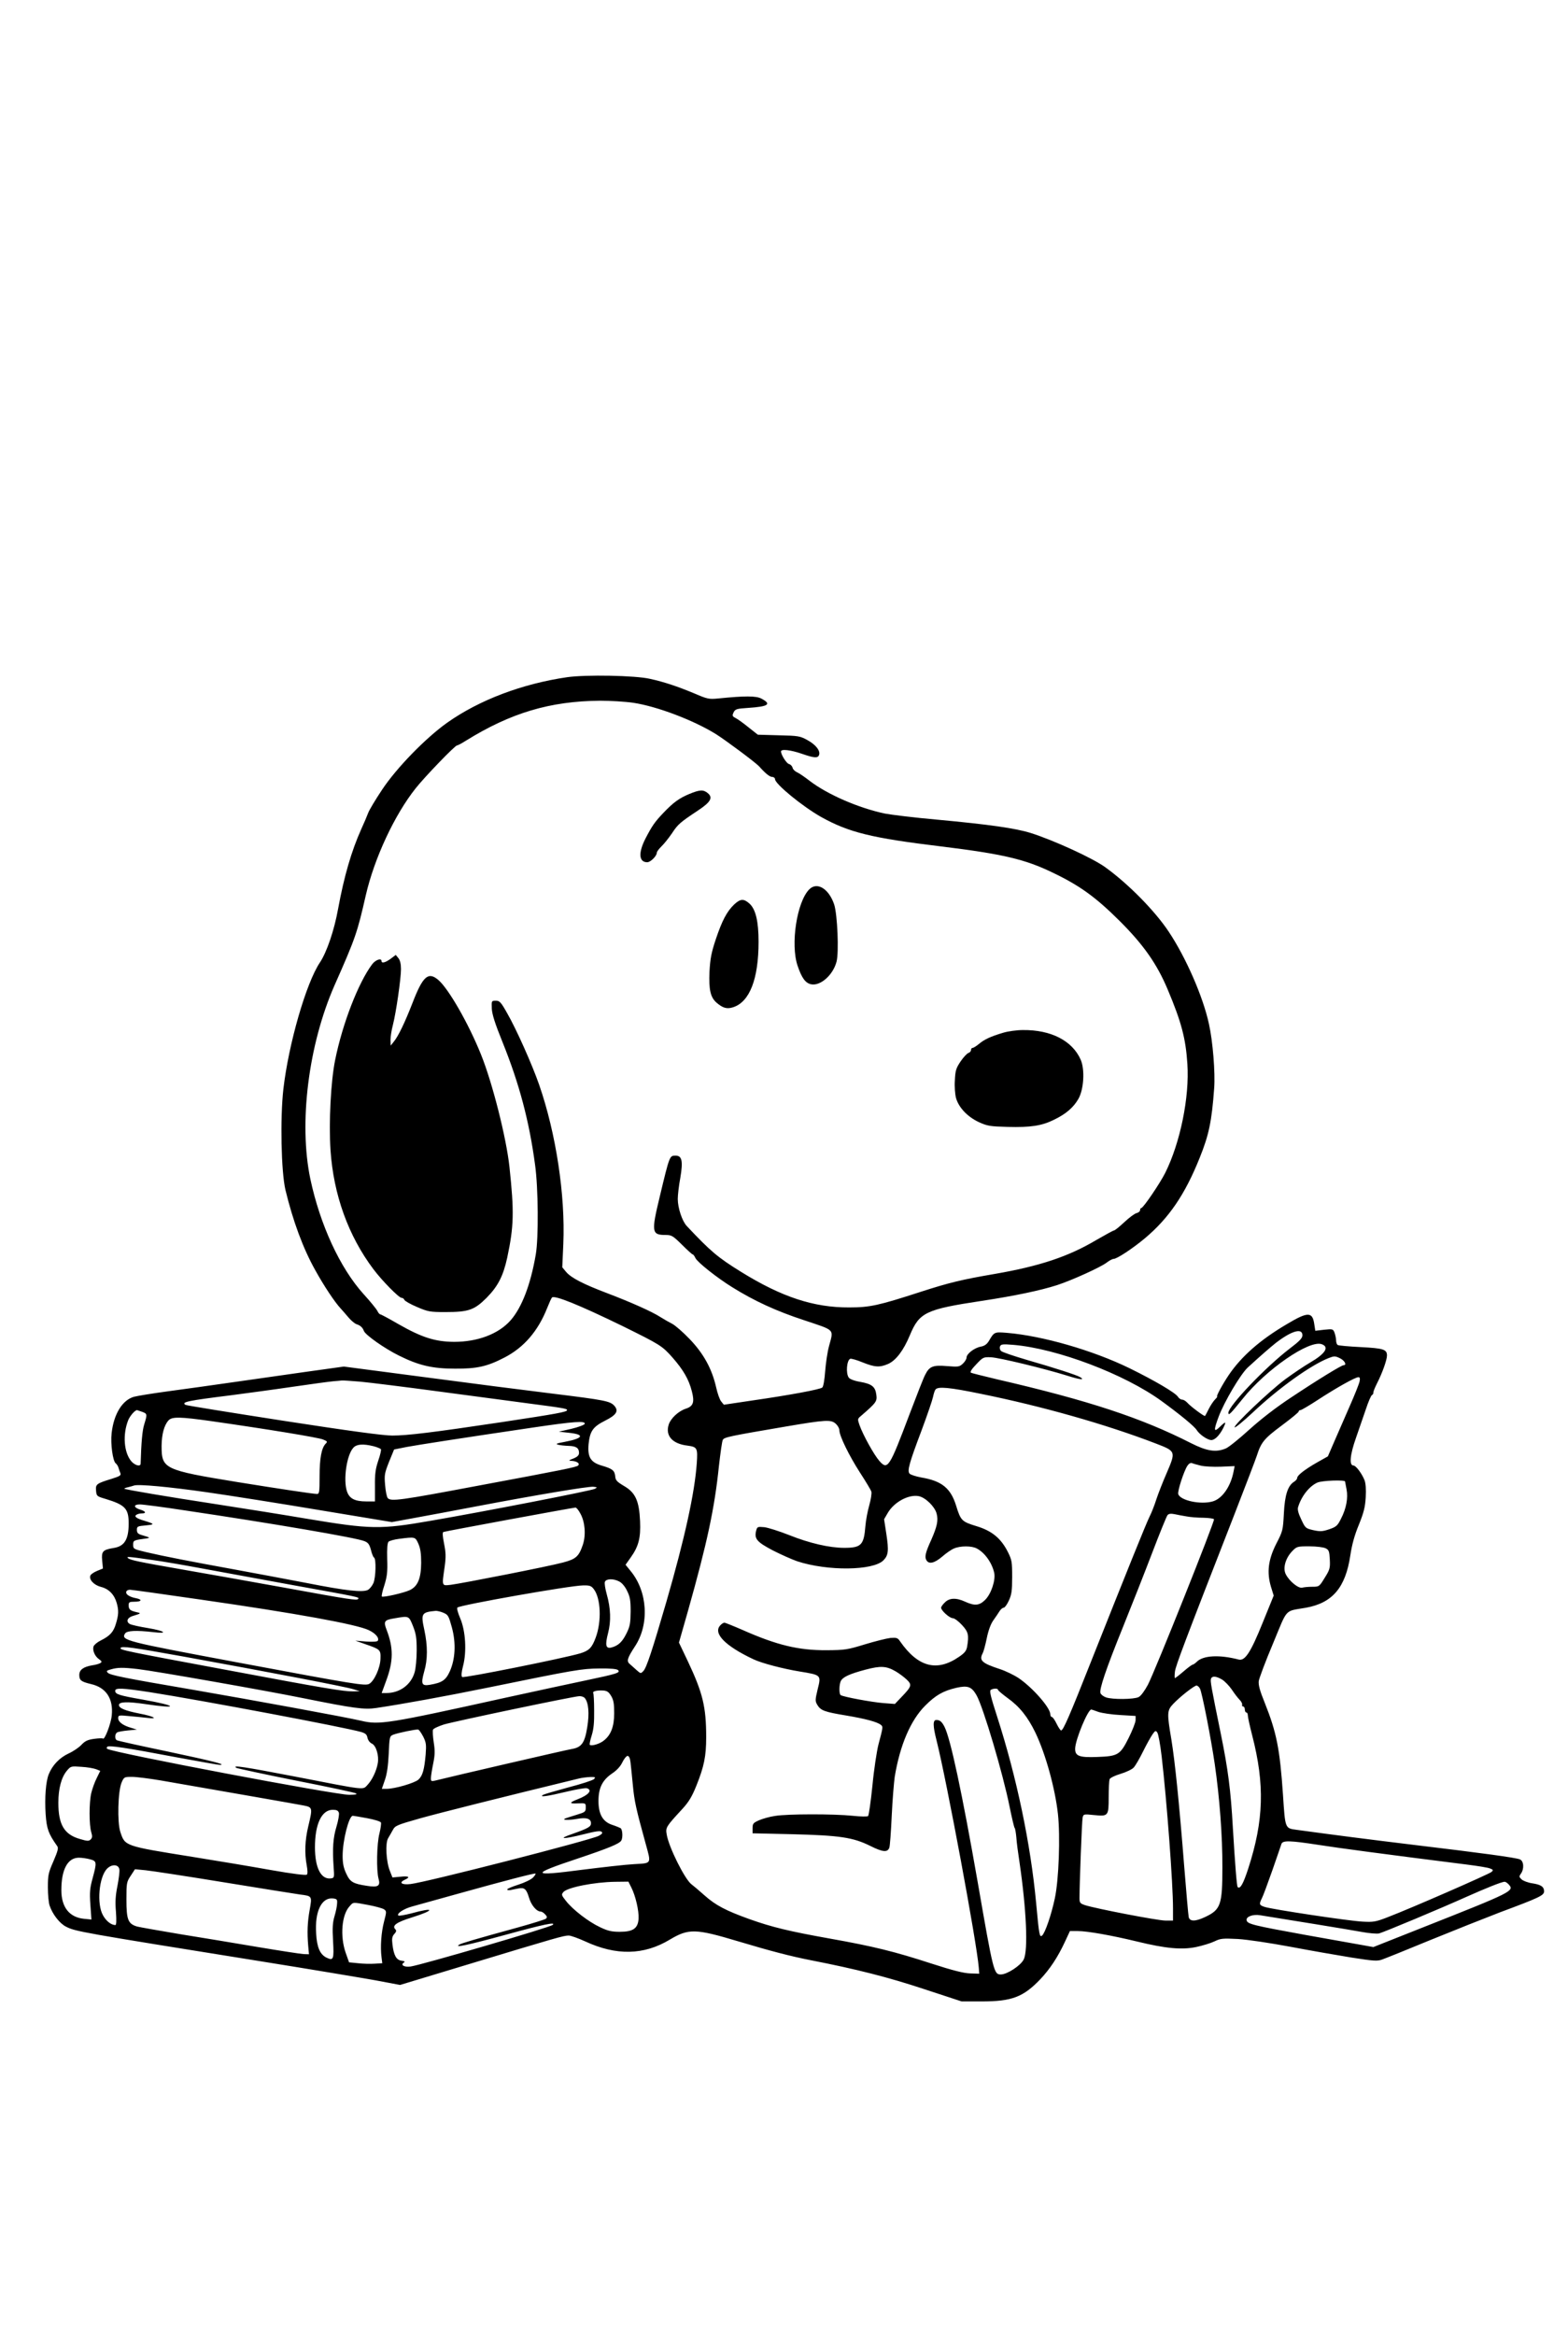 <?xml version="1.0" encoding="UTF-8" standalone="yes"?>
<svg version="1.0" xmlns="http://www.w3.org/2000/svg" width="786pt" height="1170pt" viewBox="0 0 1048 1560" preserveAspectRatio="xMidYMid meet">
  <g transform="translate(0,1560) scale(0.1,-0.1)" fill="#000000" stroke="none">
    <path d="M3790 11076 c-301 -44 -586 -152 -800 -303 -144 -102 -339 -302 -436
-448 -44 -66 -86 -136 -93 -155 -7 -19 -28 -69 -47 -110 -65 -145 -114 -313
-154 -530 -26 -145 -76 -291 -122 -360 -92 -137 -209 -543 -244 -845 -22 -195
-15 -552 14 -675 50 -206 117 -389 199 -535 58 -105 130 -213 169 -255 13 -14
37 -42 54 -62 17 -20 41 -40 53 -44 25 -8 41 -22 49 -45 10 -27 138 -117 233
-164 132 -66 224 -88 375 -88 147 -1 216 14 333 75 129 67 223 176 284 330 14
35 28 66 32 70 16 18 181 -49 471 -190 253 -125 265 -132 335 -211 72 -82 109
-146 129 -225 19 -72 10 -100 -39 -116 -50 -16 -101 -64 -115 -105 -25 -75 23
-130 124 -142 66 -9 70 -15 63 -118 -14 -198 -80 -500 -203 -925 -94 -323
-133 -442 -154 -463 -17 -18 -18 -18 -45 6 -15 14 -36 32 -46 41 -23 19 -16
40 35 118 97 147 85 365 -29 503 l-34 42 34 48 c53 74 68 131 63 243 -6 136
-31 191 -107 235 -47 28 -57 38 -59 64 -4 40 -18 51 -89 72 -76 22 -97 57 -89
145 9 86 29 115 111 156 76 38 92 65 60 100 -28 30 -61 37 -410 80 -181 22
-570 72 -863 111 l-534 70 -251 -35 c-139 -20 -360 -51 -492 -70 -132 -19
-325 -46 -430 -60 -104 -14 -208 -31 -230 -37 -77 -22 -135 -115 -149 -244 -8
-70 8 -185 27 -200 7 -5 16 -19 19 -30 3 -11 9 -28 13 -37 5 -14 -5 -20 -59
-37 -101 -31 -108 -36 -104 -79 3 -36 5 -38 63 -55 132 -40 155 -65 155 -164
0 -107 -28 -153 -101 -164 -73 -12 -82 -23 -76 -85 l5 -52 -39 -16 c-22 -9
-42 -23 -45 -31 -11 -27 24 -64 71 -76 52 -13 89 -51 105 -107 14 -50 13 -79
-5 -138 -16 -56 -40 -82 -102 -113 -23 -11 -44 -29 -48 -40 -8 -26 9 -66 37
-85 19 -14 21 -18 8 -26 -8 -5 -33 -12 -55 -15 -58 -10 -85 -30 -85 -64 0 -36
12 -45 78 -61 101 -23 150 -97 139 -209 -5 -55 -48 -167 -59 -155 -3 3 -30 2
-59 -2 -43 -6 -60 -14 -84 -39 -16 -18 -56 -45 -87 -59 -60 -28 -108 -78 -132
-138 -20 -49 -28 -156 -21 -267 7 -99 19 -131 77 -213 10 -13 5 -32 -25 -102
-34 -77 -37 -93 -37 -174 0 -49 5 -104 12 -123 19 -57 67 -118 108 -139 64
-33 87 -37 1315 -234 325 -52 664 -109 754 -125 l165 -31 460 139 c585 177
634 191 667 191 14 0 64 -18 110 -39 207 -96 392 -93 566 12 126 75 171 74
458 -12 217 -65 352 -100 485 -126 302 -59 515 -113 751 -191 l256 -84 135 0
c201 0 277 29 391 148 65 69 117 148 164 249 l34 73 53 0 c62 0 223 -28 396
-70 193 -47 298 -56 393 -37 43 9 99 26 124 38 41 20 55 21 157 16 64 -4 211
-26 351 -52 132 -25 316 -57 408 -72 148 -23 173 -25 205 -13 20 7 165 65 322
130 157 64 366 147 465 185 263 98 295 113 295 140 0 31 -20 45 -79 54 -28 4
-60 16 -71 26 -17 16 -18 20 -5 38 24 34 19 86 -7 96 -31 12 -252 42 -703 96
-322 39 -538 67 -787 101 -80 11 -78 5 -93 234 -21 308 -43 417 -122 615 -33
81 -43 119 -40 145 3 19 45 132 95 250 101 243 74 214 221 240 177 32 264 135
296 349 11 73 28 135 57 205 33 82 42 117 46 183 3 55 0 94 -8 115 -18 45 -58
98 -74 98 -30 0 -23 72 17 185 21 60 51 148 67 194 15 46 33 87 39 91 7 4 11
11 10 16 -2 5 10 34 25 64 34 66 66 155 66 185 0 41 -24 48 -175 56 -79 4
-148 10 -154 14 -6 3 -11 17 -11 30 0 13 -5 36 -10 51 -10 26 -12 27 -70 21
l-59 -7 -7 45 c-12 83 -43 83 -182 0 -179 -105 -304 -215 -389 -340 -43 -64
-87 -145 -78 -145 3 0 -4 -9 -15 -20 -10 -10 -29 -38 -41 -62 -12 -24 -23 -45
-25 -47 -4 -5 -95 62 -118 88 -11 12 -26 21 -35 21 -9 0 -22 9 -28 19 -17 27
-155 108 -324 191 -244 119 -580 216 -817 236 -86 7 -87 7 -122 -53 -14 -23
-29 -34 -55 -39 -43 -8 -95 -48 -95 -73 0 -10 -11 -28 -25 -41 -23 -21 -29
-22 -105 -16 -93 8 -118 -1 -146 -57 -10 -17 -57 -138 -106 -267 -134 -355
-145 -373 -201 -309 -36 41 -109 173 -132 238 -14 40 -14 43 8 61 104 90 110
98 104 143 -7 54 -30 72 -109 86 -37 6 -68 18 -75 28 -21 28 -14 117 10 126 7
2 44 -8 82 -24 82 -33 115 -35 172 -10 52 24 102 90 144 191 64 153 105 173
482 230 218 33 390 69 502 105 101 33 290 119 331 150 18 14 39 25 46 25 23 0
126 68 209 137 161 135 269 293 367 538 62 153 81 245 97 465 8 103 -9 315
-35 430 -39 181 -153 442 -268 615 -92 139 -270 320 -424 431 -82 60 -341 179
-498 229 -102 32 -276 57 -632 90 -147 13 -301 32 -343 40 -176 37 -384 127
-504 219 -32 25 -70 51 -84 57 -14 6 -28 20 -30 31 -3 11 -14 22 -24 24 -17 5
-53 62 -53 84 0 18 65 10 138 -15 83 -29 108 -31 116 -9 11 27 -21 69 -76 99
-50 28 -61 30 -193 33 l-140 4 -62 49 c-33 27 -72 55 -86 62 -23 12 -24 16
-14 38 11 22 20 25 97 30 137 9 159 25 89 62 -35 19 -110 19 -289 1 -61 -6
-72 -4 -160 34 -113 47 -200 76 -295 97 -98 23 -429 29 -555 11z m444 -171
c158 -24 401 -116 551 -209 68 -43 267 -191 290 -217 43 -48 70 -69 86 -69 10
0 19 -7 19 -15 0 -32 182 -181 307 -252 187 -104 336 -141 808 -198 407 -50
557 -85 742 -175 180 -86 287 -164 444 -320 161 -160 251 -288 323 -459 92
-218 121 -328 132 -498 15 -222 -48 -528 -148 -728 -35 -70 -147 -235 -160
-235 -4 0 -8 -6 -8 -14 0 -8 -11 -17 -24 -20 -13 -3 -50 -31 -82 -61 -32 -30
-63 -55 -69 -55 -5 0 -59 -30 -120 -65 -184 -109 -375 -173 -675 -225 -222
-38 -305 -58 -497 -120 -281 -91 -338 -104 -478 -104 -237 -1 -451 70 -721
237 -158 98 -204 137 -364 307 -31 33 -60 121 -60 181 0 24 7 88 17 141 19
112 11 148 -31 148 -41 0 -40 3 -106 -272 -58 -240 -55 -258 40 -258 39 0 48
-6 108 -65 36 -36 68 -65 72 -65 4 0 12 -11 18 -24 12 -27 144 -132 246 -195
146 -91 293 -159 479 -220 212 -71 199 -57 168 -173 -11 -40 -22 -117 -26
-170 -4 -56 -12 -101 -19 -107 -15 -13 -220 -51 -470 -87 l-188 -28 -18 22
c-10 12 -25 55 -34 96 -28 122 -83 223 -176 320 -45 47 -98 93 -118 103 -20
10 -55 30 -77 44 -57 37 -199 100 -354 159 -161 61 -244 103 -278 144 l-25 30
7 156 c14 325 -49 739 -161 1062 -47 136 -154 375 -214 479 -42 75 -51 84 -76
84 -29 0 -29 -1 -27 -53 2 -38 21 -99 73 -227 111 -276 177 -524 216 -815 22
-155 24 -491 5 -600 -35 -204 -94 -356 -169 -441 -81 -91 -220 -143 -377 -143
-127 1 -215 29 -373 119 -62 36 -116 65 -121 65 -4 0 -13 10 -19 23 -6 12 -47
63 -92 112 -158 175 -291 464 -356 770 -78 373 -13 895 162 1293 141 318 152
352 209 602 57 247 192 537 334 715 61 77 262 285 275 285 5 0 32 14 60 32
300 186 562 264 896 267 69 0 169 -6 224 -14z m4471 -4225 c0 -19 -19 -39 -85
-89 -161 -123 -410 -384 -410 -429 0 -22 16 -5 95 93 156 196 447 397 530 365
51 -19 23 -63 -78 -122 -40 -23 -115 -74 -167 -112 -105 -78 -349 -310 -338
-321 4 -4 59 41 122 100 172 162 387 316 507 363 36 14 43 14 74 -1 32 -15 49
-47 25 -47 -14 0 -171 -96 -350 -215 -99 -65 -200 -143 -280 -215 -68 -62
-139 -119 -157 -126 -66 -28 -127 -18 -232 35 -330 168 -683 285 -1298 427
-89 21 -168 41 -174 44 -7 5 6 25 36 56 45 48 48 49 99 47 57 -3 351 -74 506
-122 88 -28 124 -32 90 -11 -22 14 -174 63 -355 115 -88 26 -166 52 -174 60
-8 7 -11 21 -7 31 6 14 16 16 89 10 293 -25 742 -195 990 -375 126 -92 219
-168 236 -195 18 -29 72 -66 97 -66 24 0 54 31 78 77 24 48 20 51 -19 13 -43
-42 -45 -28 -10 66 38 101 147 285 195 329 86 79 151 135 186 163 106 82 179
103 179 52z m382 -308 c-3 -16 -33 -91 -67 -168 -33 -76 -80 -183 -103 -236
l-42 -97 -73 -41 c-82 -47 -132 -86 -132 -103 0 -7 -9 -18 -20 -25 -43 -26
-63 -90 -69 -212 -6 -112 -7 -118 -51 -203 -54 -107 -64 -191 -35 -288 l18
-58 -74 -182 c-80 -198 -118 -257 -161 -245 -127 33 -236 28 -279 -15 -10 -10
-23 -19 -27 -19 -5 0 -32 -20 -61 -45 -29 -25 -55 -45 -58 -45 -3 0 -3 20 0
44 6 41 58 180 400 1056 74 190 140 363 147 385 29 90 48 114 165 201 63 47
115 89 115 95 0 5 5 9 12 9 6 0 59 31 117 69 121 79 249 151 270 151 10 0 12
-8 8 -28z m-6678 -2 c63 -6 297 -35 520 -65 223 -30 494 -66 601 -80 237 -31
260 -35 260 -45 0 -12 -64 -24 -435 -80 -460 -69 -633 -90 -733 -90 -60 0
-289 31 -729 99 -354 55 -647 102 -653 106 -31 19 14 28 310 65 91 12 271 36
400 55 129 19 255 36 280 38 25 2 50 4 55 5 6 1 61 -3 124 -8z m4146 -81 c410
-83 837 -204 1170 -332 135 -52 135 -52 72 -199 -25 -57 -55 -134 -68 -173
-12 -38 -32 -90 -45 -115 -24 -48 -154 -371 -390 -965 -147 -372 -188 -465
-202 -465 -4 0 -18 20 -30 45 -12 25 -26 45 -32 45 -5 0 -10 8 -10 18 0 44
-119 179 -212 242 -32 21 -88 48 -125 60 -122 40 -141 58 -114 108 5 10 17 53
26 97 10 50 26 95 43 119 15 21 34 49 42 62 8 13 21 24 28 24 7 0 23 21 35 48
18 39 22 65 22 157 0 102 -2 114 -29 168 -46 91 -107 141 -210 172 -98 30
-105 37 -136 138 -36 115 -95 164 -232 187 -37 7 -72 18 -79 26 -16 19 -3 68
81 290 38 102 72 202 76 222 4 20 11 43 17 50 16 21 94 14 302 -29z m-5606
-120 c36 -13 36 -16 15 -84 -13 -41 -20 -124 -24 -262 0 -23 -38 -13 -63 16
-49 59 -58 178 -20 274 12 29 45 67 59 67 0 0 15 -5 33 -11z m466 -63 c378
-54 712 -109 743 -122 31 -12 32 -15 18 -29 -27 -28 -40 -97 -40 -217 0 -106
-2 -118 -17 -118 -26 0 -250 34 -530 79 -495 81 -509 88 -509 243 1 77 17 137
46 169 23 26 77 25 289 -5z m4172 -18 c13 -12 23 -31 23 -42 0 -38 65 -170
137 -282 39 -60 74 -118 77 -129 3 -11 -3 -52 -14 -90 -11 -39 -23 -101 -26
-140 -10 -127 -28 -145 -142 -145 -98 0 -232 31 -367 85 -66 26 -141 50 -167
53 -45 4 -47 3 -54 -23 -14 -55 5 -76 111 -132 55 -28 129 -61 164 -73 202
-66 505 -63 575 6 34 34 37 65 20 177 l-15 98 25 43 c43 73 141 125 208 111
45 -10 106 -70 118 -116 12 -45 4 -85 -36 -176 -38 -83 -45 -113 -33 -134 16
-31 54 -22 106 22 26 23 62 48 80 55 42 18 117 18 151 0 54 -28 102 -96 117
-163 10 -49 -20 -140 -60 -180 -39 -39 -70 -42 -134 -13 -60 28 -106 26 -136
-5 -14 -13 -25 -29 -25 -35 0 -19 57 -70 78 -70 11 0 38 -20 61 -45 43 -46 48
-67 35 -145 -5 -28 -16 -42 -54 -68 -148 -102 -274 -69 -394 103 -16 24 -23
26 -65 23 -25 -3 -102 -22 -171 -43 -117 -36 -134 -38 -255 -39 -188 -1 -333
34 -561 135 -62 27 -117 49 -122 49 -6 0 -18 -7 -26 -16 -54 -53 29 -139 221
-229 55 -26 197 -63 307 -81 146 -24 145 -23 121 -119 -17 -71 -17 -79 -3
-103 23 -39 48 -48 193 -72 131 -22 209 -43 233 -63 15 -12 14 -15 -17 -132
-11 -44 -30 -167 -40 -274 -11 -107 -24 -198 -29 -203 -4 -4 -49 -4 -103 2
-124 13 -437 13 -519 -1 -36 -5 -84 -19 -107 -29 -38 -17 -43 -22 -43 -53 l0
-34 263 -6 c319 -8 408 -21 523 -78 84 -42 116 -45 128 -12 4 9 11 104 16 212
5 108 15 225 20 261 35 212 106 378 204 476 70 70 119 98 208 119 76 17 102 8
135 -50 45 -80 176 -521 221 -745 15 -74 30 -137 33 -140 4 -3 9 -32 12 -65 2
-33 12 -107 21 -165 46 -313 59 -590 28 -650 -20 -41 -111 -100 -153 -100 -46
0 -50 16 -154 615 -105 600 -182 960 -222 1039 -18 35 -31 46 -55 46 -24 0
-23 -40 2 -138 67 -266 269 -1351 282 -1517 l3 -40 -60 2 c-43 1 -118 20 -260
66 -249 81 -388 115 -680 167 -269 48 -385 76 -534 129 -159 57 -228 93 -303
160 -37 33 -75 65 -86 73 -44 32 -153 250 -166 334 -8 46 -4 52 105 170 43 47
64 82 93 154 52 129 66 198 66 325 0 203 -23 296 -122 506 l-60 126 61 214
c128 454 177 683 206 964 10 88 21 167 26 176 9 18 43 25 419 89 271 46 305
48 337 18z m-1679 0 c-3 -7 -43 -22 -89 -33 l-84 -19 63 -7 c113 -11 103 -37
-23 -61 -55 -10 -64 -14 -45 -19 14 -4 45 -7 70 -8 51 -1 70 -14 70 -47 0 -15
-10 -26 -37 -37 -34 -13 -35 -15 -13 -16 35 -2 58 -17 44 -31 -11 -11 -95 -28
-669 -135 -521 -98 -583 -107 -604 -82 -6 8 -14 46 -17 86 -6 67 -4 79 26 155
l34 83 85 17 c77 14 338 55 846 130 271 40 350 46 343 24z m-1412 -149 c24 -6
47 -16 50 -20 3 -5 -5 -40 -18 -77 -18 -54 -23 -87 -22 -169 l0 -103 -58 0
c-76 0 -113 19 -129 67 -26 77 -2 244 43 292 22 24 65 27 134 10z m5530 -130
c25 -6 85 -9 135 -7 l91 4 -7 -35 c-19 -101 -76 -183 -140 -201 -81 -23 -216
6 -230 49 -6 19 37 152 61 189 10 15 21 21 31 18 9 -4 35 -11 59 -17z m964
-106 c1 -5 5 -28 10 -53 11 -57 -2 -128 -37 -195 -23 -47 -32 -55 -79 -71 -45
-15 -60 -16 -106 -6 -52 12 -54 14 -81 72 -20 41 -26 67 -21 82 22 73 75 140
129 164 32 14 185 19 185 7z m-7605 -72 c154 -22 495 -76 757 -120 l477 -79
153 28 c84 15 274 51 422 79 390 74 736 132 771 129 28 -3 29 -4 10 -14 -20
-12 -751 -154 -1095 -213 -338 -59 -401 -58 -827 13 -147 25 -416 68 -598 96
-340 52 -617 99 -624 105 -2 2 10 7 25 10 16 4 34 9 39 11 27 11 239 -9 490
-45z m-142 -122 c579 -86 1140 -182 1192 -204 26 -10 34 -22 44 -58 6 -25 15
-49 21 -52 15 -9 12 -131 -4 -170 -8 -18 -24 -39 -37 -46 -35 -18 -145 -6
-409 46 -129 25 -345 65 -480 90 -291 53 -473 88 -592 116 -85 20 -88 22 -88
49 0 30 1 31 90 43 26 4 23 6 -35 23 -23 7 -30 15 -30 34 0 23 4 25 60 30 61
6 60 9 -10 31 -53 15 -71 29 -53 40 7 5 23 9 36 9 32 0 27 14 -10 25 -46 14
-48 35 -3 35 20 0 159 -18 308 -41z m2636 -20 c31 -55 38 -142 17 -207 -27
-80 -46 -97 -133 -120 -91 -25 -672 -139 -750 -149 -62 -7 -60 -11 -41 121 9
67 8 94 -4 154 -10 52 -12 75 -4 78 17 6 852 160 882 163 6 1 21 -17 33 -40z
m4051 -19 c25 -5 75 -9 112 -9 37 -1 69 -5 72 -10 7 -11 -393 -1012 -442
-1106 -22 -41 -47 -75 -62 -82 -31 -16 -176 -17 -218 -2 -17 6 -34 19 -37 29
-8 26 36 158 151 442 57 141 145 364 195 495 50 131 96 244 102 251 8 10 22
12 47 7 19 -4 55 -11 80 -15z m-5134 -182 c14 -32 19 -65 19 -128 -1 -104 -22
-156 -75 -182 -39 -19 -180 -51 -188 -43 -3 3 4 37 17 75 18 59 22 88 19 175
-2 70 1 108 9 116 6 6 38 15 70 19 109 14 108 14 129 -32z m6064 -31 c22 -11
25 -20 28 -75 3 -57 0 -68 -34 -122 -36 -59 -37 -60 -83 -60 -25 0 -56 -3 -67
-6 -25 -7 -86 42 -110 89 -21 40 -3 106 41 153 32 33 34 34 116 34 47 0 95 -6
109 -13z m-7850 -77 c74 -10 218 -35 320 -54 102 -19 374 -69 605 -111 476
-86 467 -84 459 -96 -7 -12 -50 -6 -504 77 -223 40 -524 94 -670 119 -287 50
-350 63 -364 76 -14 12 0 11 154 -11z m3129 -145 c17 -8 39 -34 52 -62 20 -40
24 -63 24 -138 -1 -78 -4 -99 -28 -147 -28 -57 -55 -82 -101 -94 -37 -9 -43
15 -22 96 21 80 18 165 -9 261 -10 36 -16 73 -12 82 8 21 57 23 96 2z m-171
-50 c48 -61 54 -217 13 -326 -25 -67 -44 -86 -103 -104 -111 -33 -780 -167
-789 -158 -7 7 -5 32 6 74 25 95 17 234 -19 318 -15 35 -24 67 -19 72 18 17
752 147 840 148 44 1 55 -3 71 -24z m-2632 -70 c647 -93 1048 -166 1129 -205
46 -22 71 -52 60 -71 -4 -6 -34 -8 -78 -5 l-72 6 65 -23 c102 -35 105 -38 103
-97 -1 -61 -42 -151 -76 -169 -27 -14 -92 -4 -882 144 -754 141 -777 147 -749
193 13 19 73 22 187 9 106 -13 80 8 -34 27 -56 9 -110 21 -121 27 -27 15 -18
42 17 53 59 18 60 19 29 26 -44 10 -54 18 -54 46 0 21 4 24 40 24 48 0 53 15
7 24 -19 3 -42 12 -52 20 -21 15 -13 36 14 36 10 0 220 -29 467 -65z m1628
-89 c31 -13 35 -21 56 -97 29 -106 23 -213 -14 -295 -27 -59 -52 -75 -133 -89
-55 -9 -61 5 -38 88 24 81 24 172 1 279 -24 110 -19 118 77 127 10 0 33 -5 51
-13z m-204 -88 c21 -53 25 -80 25 -163 0 -55 -6 -121 -14 -147 -24 -83 -99
-138 -189 -138 l-31 0 30 82 c49 132 49 220 3 340 -22 57 -16 66 52 77 98 17
96 18 124 -51z m-1535 -204 c568 -103 1090 -203 1135 -218 l45 -14 -45 -1
c-61 -1 -190 20 -850 144 -671 125 -712 133 -704 146 8 14 74 5 419 -57z
m4761 -99 c22 -13 55 -37 73 -54 38 -36 35 -46 -34 -118 l-44 -46 -78 6 c-76
6 -265 41 -284 53 -12 7 -11 71 1 95 15 27 59 47 164 75 102 27 140 25 202
-11z m-5064 15 c107 -12 868 -146 1108 -195 333 -67 405 -77 484 -65 175 26
456 77 746 136 582 119 627 127 747 128 75 1 116 -3 124 -11 17 -17 -8 -25
-213 -68 -95 -20 -337 -72 -538 -116 -792 -175 -845 -183 -967 -154 -96 23
-730 139 -1118 206 -457 78 -557 98 -574 114 -12 12 -9 15 20 23 45 13 78 14
181 2z m7246 -70 c18 -11 47 -41 65 -67 17 -26 41 -57 53 -69 11 -11 18 -26
16 -32 -2 -7 1 -12 7 -12 6 0 11 -9 11 -20 0 -11 5 -20 10 -20 6 0 10 -9 10
-19 0 -11 13 -71 29 -133 85 -329 78 -569 -26 -890 -34 -104 -54 -140 -71
-124 -6 7 -17 147 -32 396 -14 251 -32 390 -81 630 -64 313 -71 351 -65 366 8
20 35 17 74 -6z m-148 -60 c14 -26 74 -333 99 -505 32 -220 52 -482 51 -690 0
-250 -11 -282 -115 -331 -65 -31 -103 -31 -110 -1 -3 12 -16 164 -30 337 -34
431 -62 702 -86 850 -30 176 -29 194 12 237 45 48 141 123 156 123 7 0 17 -9
23 -20z m-7020 -24 c362 -57 1294 -233 1413 -266 30 -9 39 -17 43 -39 4 -17
16 -33 30 -39 28 -14 48 -80 39 -131 -9 -52 -38 -112 -69 -145 -33 -34 -1 -38
-479 55 -344 66 -431 80 -397 59 9 -4 188 -43 399 -85 211 -41 391 -80 400
-85 11 -7 -2 -9 -44 -10 -95 0 -1574 280 -1618 307 -5 3 -5 9 0 14 11 11 124
-6 467 -71 147 -27 275 -50 285 -50 49 1 -45 25 -347 89 -182 38 -336 72 -342
76 -14 9 -13 42 3 52 6 4 39 10 72 13 l60 6 -40 12 c-54 16 -85 39 -85 64 0
20 4 21 73 14 39 -3 95 -9 122 -12 79 -10 42 11 -53 29 -96 19 -137 36 -137
57 0 22 56 24 178 6 228 -34 214 -11 -18 30 -160 28 -185 36 -185 59 0 21 48
19 230 -9z m5670 16 c0 -5 29 -29 64 -55 80 -57 135 -126 186 -231 69 -144
132 -373 151 -545 16 -150 6 -438 -21 -563 -23 -109 -65 -231 -85 -248 -17
-14 -20 2 -40 219 -37 395 -130 839 -261 1245 -43 133 -52 171 -42 177 17 11
48 11 48 1z m-2585 -42 c16 -27 20 -52 20 -115 0 -89 -22 -146 -70 -183 -27
-22 -82 -38 -93 -28 -3 4 3 32 13 64 13 42 17 86 16 165 0 60 -3 112 -6 117
-7 11 22 19 65 17 28 -2 38 -9 55 -37z m-177 -13 c26 -30 32 -103 17 -195 -17
-106 -38 -135 -104 -146 -33 -5 -802 -183 -913 -211 -25 -6 -28 -4 -28 16 0
13 7 57 15 96 12 59 13 86 4 143 -6 39 -8 77 -5 85 3 8 36 23 73 35 75 22 862
187 904 189 15 1 31 -5 37 -12z m3433 -93 c24 -8 90 -18 147 -21 l102 -6 0
-27 c0 -16 -21 -69 -46 -119 -57 -114 -71 -123 -209 -128 -123 -5 -151 6 -149
58 3 62 85 259 108 259 2 0 23 -7 47 -16z m-4513 -164 c20 -40 22 -54 17 -120
-9 -101 -20 -142 -48 -168 -25 -23 -158 -62 -213 -62 l-32 0 20 58 c14 39 22
94 26 175 5 116 6 119 31 129 31 12 152 37 166 34 6 -1 20 -22 33 -46z m4936
-132 c35 -303 76 -851 76 -1018 l0 -80 -51 0 c-51 0 -466 80 -537 103 -33 11
-37 16 -37 47 0 92 16 518 21 538 5 23 7 24 75 17 97 -10 99 -7 99 120 0 57 3
110 6 119 3 9 36 25 73 36 37 11 77 30 88 42 12 13 40 61 63 108 23 47 52 98
63 114 18 26 22 27 32 12 7 -9 20 -80 29 -158z m-3550 -40 c3 -24 10 -94 16
-156 10 -105 21 -155 85 -387 38 -139 43 -131 -77 -138 -57 -3 -214 -21 -350
-38 -342 -45 -347 -31 -25 76 203 68 276 98 289 119 12 18 9 74 -4 83 -7 4
-33 15 -58 23 -61 21 -90 70 -90 159 0 87 26 139 90 183 32 21 57 48 70 76 11
23 27 42 34 42 10 0 17 -15 20 -42z m-3571 -47 l27 -11 -23 -47 c-14 -27 -30
-72 -37 -101 -15 -63 -15 -213 0 -262 8 -27 7 -37 -4 -48 -12 -12 -22 -12 -72
3 -105 30 -144 96 -144 242 0 94 20 170 57 214 26 31 28 31 97 26 39 -2 83
-10 99 -16z m432 -75 c455 -79 907 -158 953 -167 62 -12 62 -15 32 -141 -22
-92 -25 -178 -10 -259 6 -33 7 -56 1 -62 -6 -6 -96 5 -243 31 -128 23 -361 62
-518 87 -462 74 -454 72 -486 168 -21 64 -16 272 9 330 16 36 17 37 69 37 29
0 116 -11 193 -24z m2895 9 c-8 -8 -85 -33 -170 -55 -85 -23 -161 -45 -170
-50 -30 -18 27 -10 152 20 67 16 130 27 140 24 40 -12 13 -45 -62 -74 -57 -22
-57 -30 1 -27 54 2 54 2 54 -28 0 -28 -4 -31 -60 -48 -33 -10 -67 -21 -75 -24
-31 -12 18 -14 75 -4 64 12 95 2 95 -29 0 -23 -19 -34 -124 -71 -105 -36 -63
-37 77 -2 78 20 110 24 118 16 8 -8 3 -15 -19 -27 -56 -29 -1152 -310 -1258
-322 -58 -7 -81 9 -40 28 41 18 30 27 -27 21 l-54 -5 -17 43 c-25 61 -32 186
-12 219 8 14 23 39 32 56 15 28 27 33 182 77 133 37 522 135 1057 265 22 6 58
10 80 11 34 1 37 -1 25 -14z m-1705 -225 c3 -10 -4 -52 -16 -92 -23 -75 -28
-147 -19 -273 5 -66 4 -70 -17 -73 -67 -10 -108 69 -108 208 0 155 45 250 119
250 26 0 36 -5 41 -20z m188 -36 c49 -9 91 -22 93 -29 3 -7 -2 -40 -10 -73
-18 -68 -21 -248 -6 -302 14 -49 -3 -60 -77 -48 -93 14 -113 25 -139 82 -18
38 -24 69 -24 119 0 102 42 267 68 267 4 0 47 -7 95 -16z m6357 -178 c133 -21
440 -62 995 -132 71 -9 141 -20 154 -26 21 -8 23 -11 10 -23 -15 -14 -536
-242 -693 -302 -82 -32 -97 -34 -170 -30 -95 5 -604 82 -653 98 -37 12 -39 18
-19 58 8 15 39 99 70 187 30 87 58 167 61 177 10 23 56 22 245 -7z m-8207 -97
c44 -12 45 -19 16 -126 -18 -66 -21 -93 -15 -177 l7 -99 -51 5 c-96 10 -150
77 -150 191 0 138 42 217 117 217 21 0 55 -5 76 -11z m195 -68 c2 -13 -4 -62
-13 -109 -13 -64 -16 -108 -10 -174 4 -58 3 -88 -4 -88 -27 0 -61 26 -82 64
-44 75 -28 258 27 313 32 32 77 29 82 -6z m702 -86 c250 -41 478 -77 506 -81
80 -10 80 -10 64 -101 -15 -82 -18 -151 -10 -243 l5 -55 -35 1 c-19 1 -156 22
-305 47 -148 25 -382 64 -520 86 -137 23 -267 46 -288 51 -61 18 -72 45 -72
180 0 111 1 118 29 160 l28 43 72 -7 c39 -4 276 -40 526 -81z m2062 32 c-13
-13 -56 -34 -97 -47 -41 -13 -75 -27 -75 -32 0 -5 10 -6 23 -4 12 3 34 7 49
10 42 9 56 -2 73 -59 15 -52 51 -95 80 -95 6 0 19 -8 29 -19 13 -14 14 -20 4
-29 -7 -5 -89 -31 -183 -57 -299 -82 -378 -106 -394 -115 -42 -25 55 -4 308
65 259 71 338 87 315 66 -16 -16 -879 -268 -950 -278 -43 -6 -70 11 -44 27 9
6 4 9 -16 12 -35 4 -52 35 -61 108 -5 40 -2 54 12 70 14 15 16 23 7 32 -24 24
8 47 111 79 157 49 154 71 -4 27 -44 -11 -82 -18 -87 -14 -12 13 37 45 92 60
28 8 166 46 306 85 323 90 514 139 519 135 3 -2 -5 -15 -17 -27z m657 -65 c29
-56 52 -158 49 -209 -4 -66 -37 -88 -126 -88 -54 0 -80 6 -132 31 -77 36 -182
117 -228 176 -30 38 -31 42 -16 59 28 31 206 66 346 68 l88 1 19 -38z m5865
19 c39 -43 25 -50 -572 -286 l-333 -132 -72 13 c-40 7 -214 38 -387 69 -347
63 -383 72 -388 97 -5 24 41 41 88 34 170 -27 613 -99 682 -112 48 -9 100 -13
115 -10 34 9 409 166 583 244 128 57 236 101 256 101 6 1 19 -8 28 -18z
m-7831 -126 c0 -16 -8 -55 -17 -85 -13 -43 -15 -79 -10 -166 7 -122 3 -134
-43 -112 -44 21 -65 69 -70 161 -10 147 36 242 111 235 27 -3 31 -6 29 -33z
m209 -11 c48 -9 95 -22 105 -29 17 -12 17 -16 0 -81 -19 -72 -26 -170 -17
-239 l5 -40 -50 -3 c-27 -2 -77 -1 -111 3 l-61 6 -23 65 c-38 110 -26 253 26
309 27 30 18 29 126 9z"/>
    <path d="M4607 10296 c-67 -28 -106 -56 -172 -125 -58 -61 -76 -86 -121 -173
-49 -96 -44 -158 12 -158 22 0 64 42 64 64 0 7 14 25 31 42 17 16 48 55 70 87
40 61 54 73 176 154 83 55 100 85 63 115 -29 24 -53 23 -123 -6z"/>
    <path d="M5409 9659 c-83 -83 -127 -368 -78 -511 27 -80 52 -115 89 -123 62
-14 147 60 171 150 17 63 6 318 -16 384 -36 105 -114 152 -166 100z"/>
    <path d="M4907 9558 c-49 -47 -81 -108 -123 -233 -30 -90 -37 -129 -42 -216
-5 -120 6 -171 47 -207 42 -36 69 -44 110 -31 111 35 171 188 171 438 0 135
-19 216 -60 254 -39 35 -61 34 -103 -5z"/>
    <path d="M2611 9195 c-36 -26 -61 -32 -61 -15 0 22 -41 8 -63 -22 -92 -123
-198 -396 -247 -639 -29 -142 -43 -416 -31 -602 20 -298 119 -573 287 -796 58
-77 170 -191 188 -191 8 0 16 -6 19 -14 3 -7 41 -29 84 -47 73 -31 85 -34 188
-34 156 0 194 13 276 94 77 78 112 146 139 269 45 211 47 307 15 607 -21 195
-114 562 -190 750 -83 207 -218 442 -286 499 -67 57 -103 25 -172 -154 -51
-131 -95 -223 -126 -260 l-20 -25 -1 39 c0 21 7 65 16 99 21 81 54 309 54 373
0 35 -6 59 -17 73 l-18 22 -34 -26z"/>
    <path d="M6705 8701 c-84 -25 -125 -44 -161 -74 -18 -15 -37 -27 -43 -27 -6 0
-11 -6 -11 -14 0 -8 -8 -17 -17 -20 -10 -3 -34 -29 -53 -57 -30 -45 -35 -60
-38 -126 -3 -41 1 -94 8 -119 18 -63 77 -125 152 -160 57 -26 75 -29 193 -32
153 -4 228 7 310 48 79 38 129 81 162 138 37 63 45 197 16 263 -56 127 -199
200 -386 198 -40 0 -99 -8 -132 -18z"/>
  </g>
</svg>